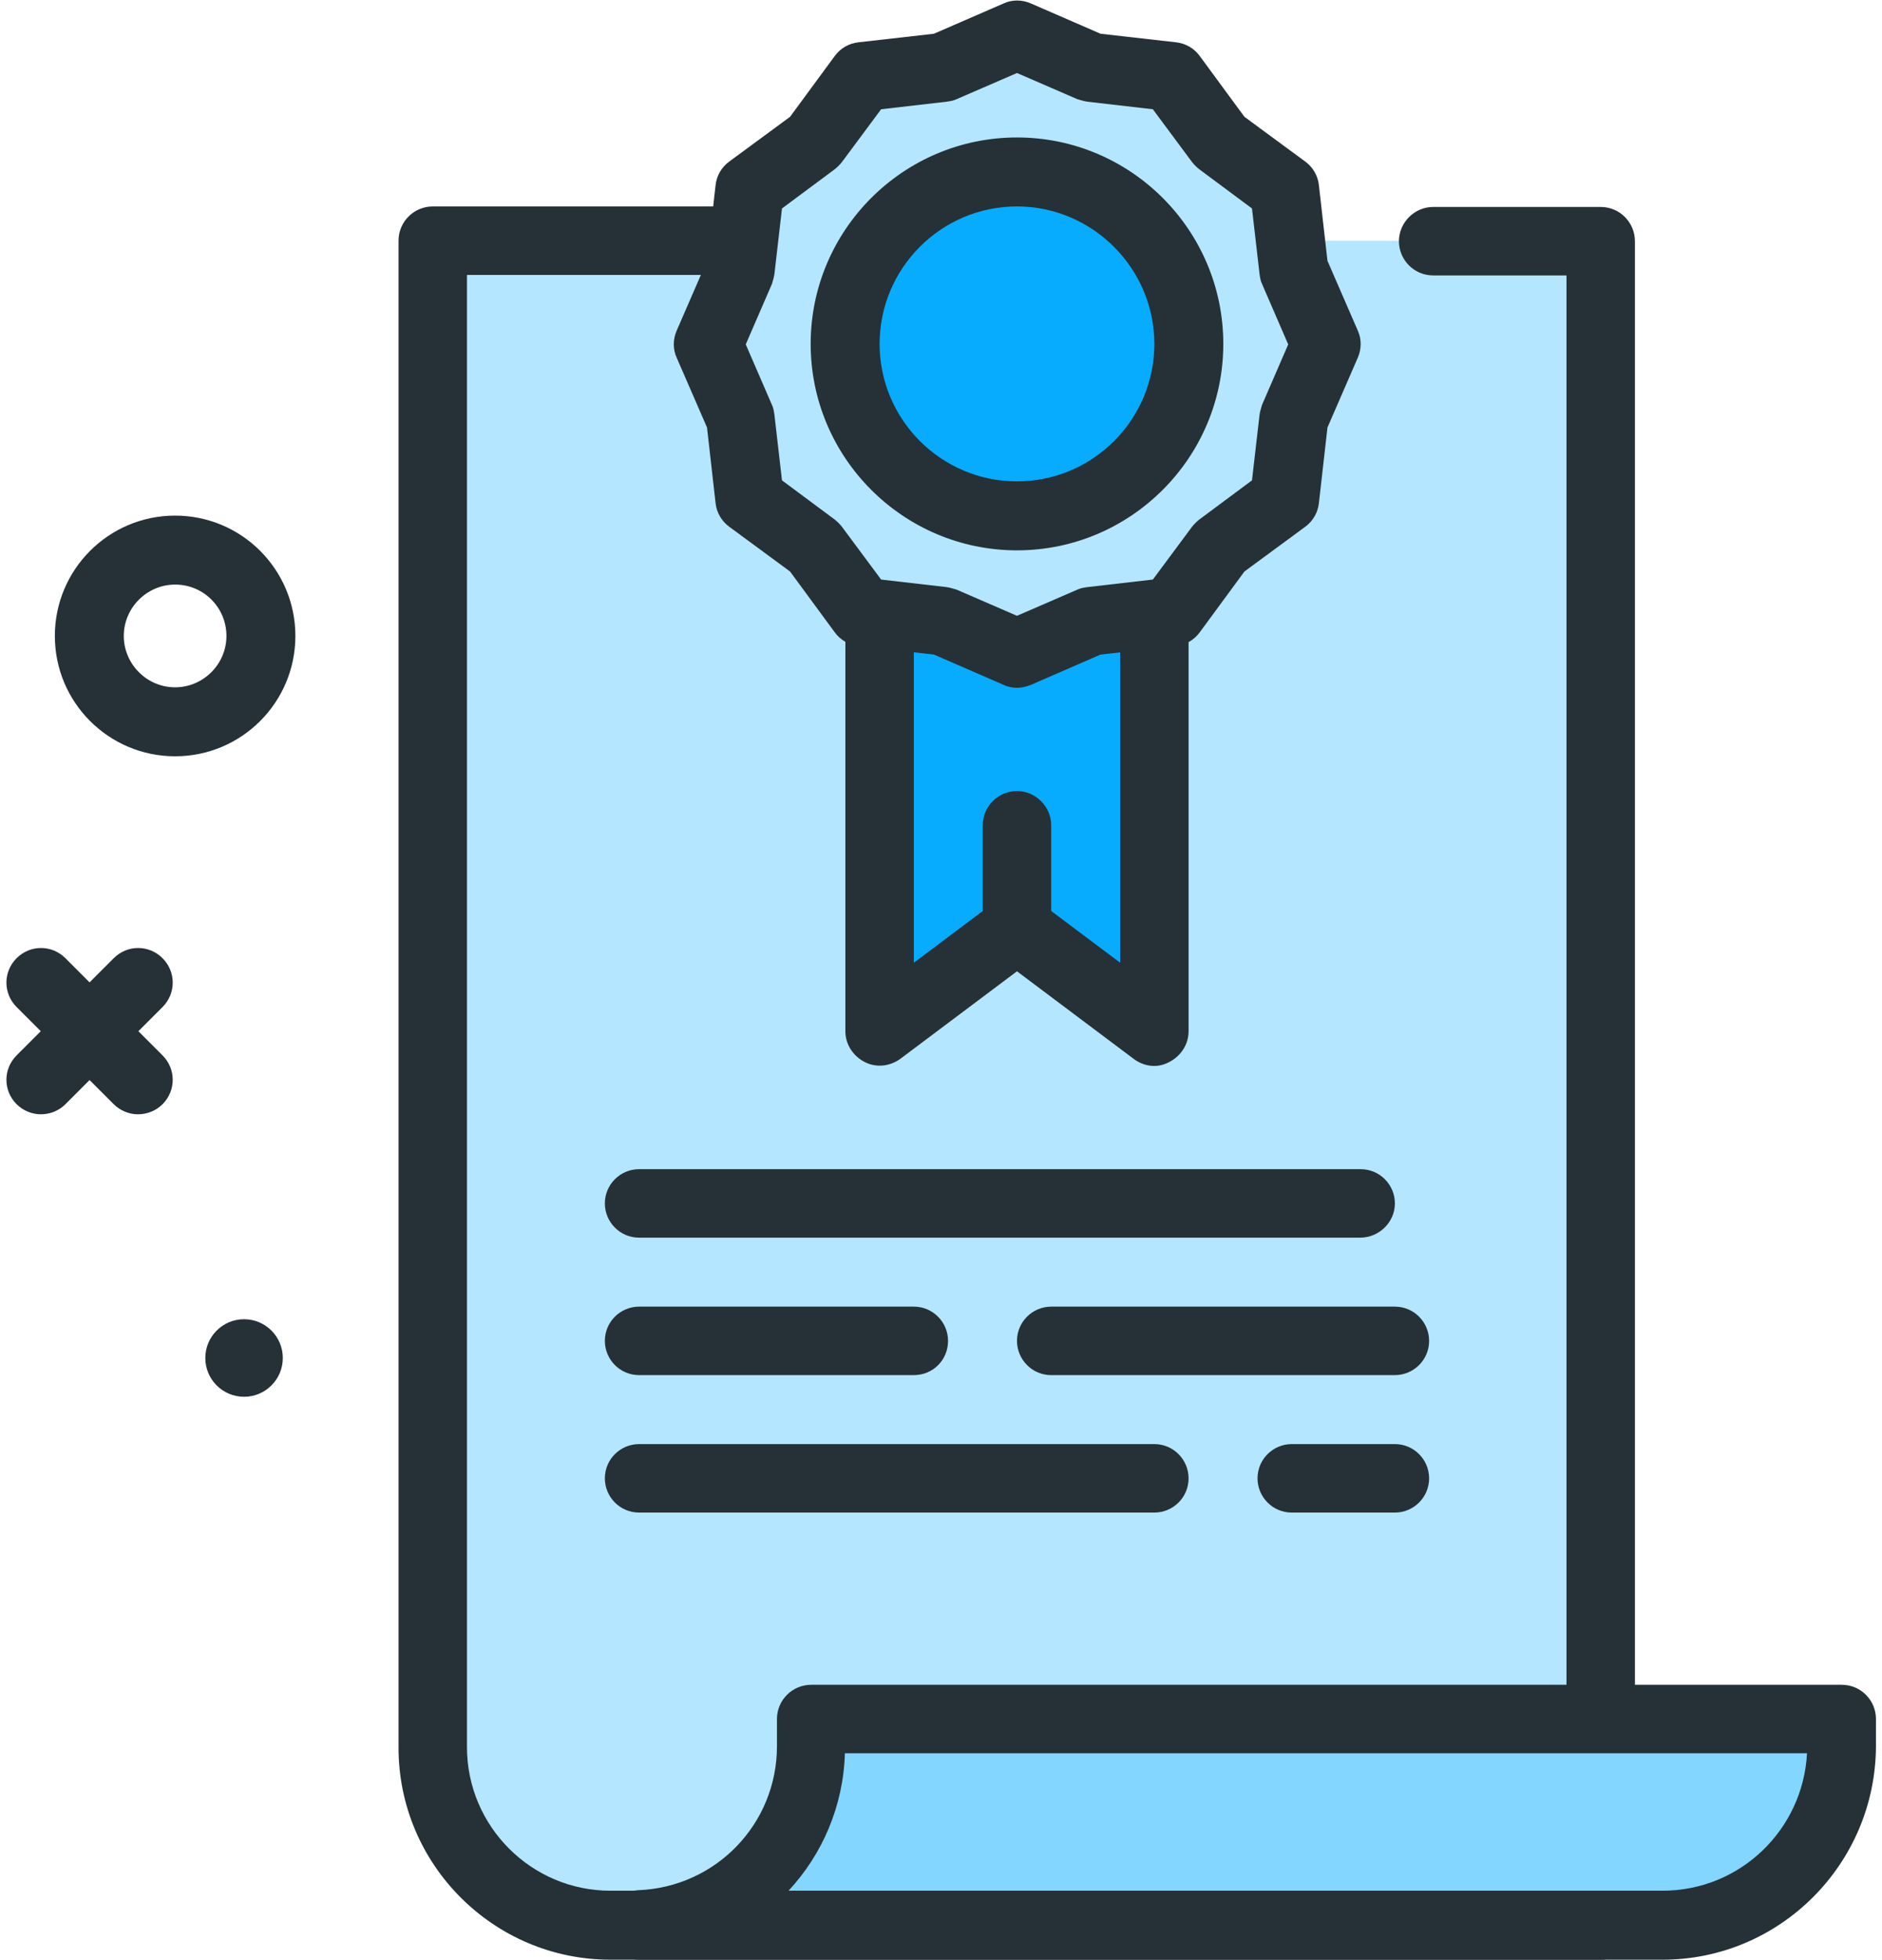 <svg xmlns="http://www.w3.org/2000/svg" xmlns:xlink="http://www.w3.org/1999/xlink" x="0px" y="0px" viewBox="0 0 374 389.2" style="enable-background:new 0 0 374 389.2;" xml:space="preserve"><style type="text/css">	.st0{fill:#253137;}	.st1{fill:#B5E6FF;}	.st2{fill:#07ACFF;}	.st3{fill:#83D6FF;}</style><path class="st0" d="M34.8,150.2c-13.2,0-23.9-10.7-23.9-23.9s10.7-23.9,23.9-23.9s23.9,10.7,23.9,23.9S48,150.2,34.8,150.2z   M34.8,116.1c-5.6,0-10.2,4.6-10.2,10.2s4.6,10.2,10.2,10.2S45,131.9,45,126.3S40.5,116.1,34.8,116.1z"></path><circle class="st0" cx="48.5" cy="269.7" r="7.7"></circle><path class="st0" d="M27.4,221.3c-1.7,0-3.5-0.7-4.8-2L3.3,200c-2.7-2.7-2.7-7,0-9.7s7-2.7,9.7,0l19.3,19.3c2.7,2.7,2.7,7,0,9.7  C30.9,220.7,29.1,221.3,27.4,221.3z"></path><path class="st0" d="M8.1,221.3c-1.7,0-3.5-0.7-4.8-2c-2.7-2.7-2.7-7,0-9.7l19.3-19.3c2.7-2.7,7-2.7,9.7,0s2.7,7,0,9.7L13,219.3  C11.6,220.7,9.8,221.3,8.1,221.3z"></path><path class="st1" d="M284.8,47.8h33.3v334.5H121.3c-19.5,0-35.3-15.8-35.3-35.3V47.8h161.5"></path><path class="st0" d="M318.1,389.2H121.3c-23.2,0-42.1-18.9-42.1-42.1V47.8c0-3.8,3.1-6.8,6.8-6.8h161.5c3.8,0,6.8,3.1,6.8,6.8  s-3.1,6.8-6.8,6.8H92.8V347c0,15.7,12.8,28.5,28.5,28.5h190V54.7h-26.5c-3.8,0-6.8-3.1-6.8-6.8s3.1-6.8,6.8-6.8h33.3  c3.8,0,6.8,3.1,6.8,6.8v334.5C324.9,386.1,321.9,389.2,318.1,389.2z"></path><path class="st2" d="M229.4,204.8l-27.3-20.5l-27.3,20.5V95.6h54.6V204.8z"></path><path class="st0" d="M229.4,211.7c-1.5,0-2.9-0.5-4.1-1.4l-23.2-17.4l-23.2,17.4c-2.1,1.5-4.8,1.8-7.1,0.6c-2.3-1.2-3.8-3.5-3.8-6.1  V95.6c0-3.8,3.1-6.8,6.8-6.8h54.6c3.8,0,6.8,3.1,6.8,6.8v109.2c0,2.6-1.5,4.9-3.8,6.1C231.5,211.4,230.4,211.7,229.4,211.7z   M202.1,177.5c1.4,0,2.9,0.5,4.1,1.4l16.4,12.3v-88.7h-41v88.7l16.4-12.3C199.2,178,200.6,177.5,202.1,177.5z"></path><path class="st3" d="M161.1,341.4v5.4c0,19.1-15.2,34.6-34.1,35.4v0.1h203.4c19.6,0,35.5-15.9,35.5-35.5v-5.4H161.1z"></path><path class="st0" d="M330.4,389.2H127c-3.8,0-6.8-3.1-6.8-6.8c0-3.7,2.9-6.8,6.6-7c15.5-0.6,27.6-13.2,27.6-28.6v-5.4  c0-3.8,3.1-6.8,6.8-6.8H366c3.8,0,6.8,3.1,6.8,6.8v5.4C372.7,370.2,353.7,389.2,330.4,389.2z M127,382.2L127,382.2L127,382.2z   M156.7,375.5h173.7c15.4,0,27.9-12.1,28.7-27.3H167.9C167.6,358.7,163.4,368.3,156.7,375.5z"></path><path class="st0" d="M270.3,245.8H127c-3.8,0-6.8-3.1-6.8-6.8c0-3.8,3.1-6.8,6.8-6.8h143.4c3.8,0,6.8,3.1,6.8,6.8  C277.2,242.7,274.1,245.8,270.3,245.8z"></path><path class="st0" d="M181.6,273.1H127c-3.8,0-6.8-3.1-6.8-6.8c0-3.8,3.1-6.8,6.8-6.8h54.6c3.8,0,6.8,3.1,6.8,6.8  C188.4,270.1,185.4,273.1,181.6,273.1z"></path><path class="st0" d="M277.2,273.1h-68.3c-3.8,0-6.8-3.1-6.8-6.8c0-3.8,3.1-6.8,6.8-6.8h68.3c3.8,0,6.8,3.1,6.8,6.8  C284,270.1,280.9,273.1,277.2,273.1z"></path><path class="st0" d="M229.4,300.4H127c-3.8,0-6.8-3.1-6.8-6.8c0-3.8,3.1-6.8,6.8-6.8h102.4c3.8,0,6.8,3.1,6.8,6.8  C236.2,297.4,233.1,300.4,229.4,300.4z"></path><path class="st0" d="M277.2,300.4h-20.5c-3.8,0-6.8-3.1-6.8-6.8c0-3.8,3.1-6.8,6.8-6.8h20.5c3.8,0,6.8,3.1,6.8,6.8  C284,297.4,280.9,300.4,277.2,300.4z"></path><path class="st1" d="M202.1,6.9l14.7,6.4l16,1.8l9.6,12.9l12.9,9.6l1.8,16l6.4,14.7L257.1,83l-1.8,16l-12.9,9.6l-9.6,12.9l-16,1.8  l-14.7,6.4l-14.7-6.4l-16-1.8l-9.6-12.9L148.9,99l-1.8-16l-6.4-14.7l6.3-14.7l1.8-16l12.9-9.6l9.6-12.9l16-1.8L202.1,6.9z"></path><path class="st0" d="M202.1,136.6c-0.9,0-1.9-0.2-2.7-0.6l-13.8-6l-15-1.7c-1.9-0.2-3.6-1.2-4.7-2.7l-8.9-12.1l-12.1-8.9  c-1.5-1.1-2.5-2.8-2.7-4.7l-1.7-15l-6-13.8c-0.8-1.7-0.8-3.7,0-5.5l6-13.8l1.7-15c0.2-1.9,1.2-3.6,2.7-4.7l12.1-8.9l8.9-12.1  c1.1-1.5,2.8-2.5,4.7-2.7l15-1.7l13.8-6c1.7-0.8,3.7-0.8,5.5,0l13.8,6l15,1.7c1.9,0.2,3.6,1.2,4.7,2.7l8.9,12.1l12.1,8.9  c1.5,1.1,2.5,2.8,2.7,4.7l1.7,15l6,13.8c0.8,1.7,0.8,3.7,0,5.5l-6,13.8l-1.7,15c-0.2,1.9-1.2,3.6-2.7,4.7l-12.1,8.9l-8.9,12.1  c-1.1,1.5-2.8,2.5-4.7,2.7l-15,1.7l-13.8,6C203.9,136.4,203,136.6,202.1,136.6z M175.1,115.1l13,1.5c0.7,0.1,1.3,0.3,2,0.5l12,5.2  l12-5.2c0.6-0.3,1.3-0.4,2-0.5l13-1.5l7.8-10.5c0.4-0.5,0.9-1,1.4-1.4l10.5-7.8l1.5-13c0.1-0.7,0.3-1.3,0.5-2l5.2-12l-5.2-12  c-0.3-0.6-0.4-1.3-0.5-2l-1.5-13l-10.5-7.8c-0.5-0.4-1-0.9-1.4-1.4l-7.8-10.5l-13-1.5c-0.7-0.1-1.3-0.3-2-0.5l-12-5.2l-12,5.2  c-0.6,0.3-1.3,0.4-2,0.5l-13,1.5l-7.8,10.5c-0.4,0.5-0.9,1-1.4,1.4l-10.5,7.8l-1.5,13c-0.1,0.7-0.3,1.3-0.5,2l-5.2,12l5.2,12  c0.3,0.6,0.4,1.3,0.5,2l1.5,13l10.5,7.8c0.5,0.4,1,0.9,1.4,1.4L175.1,115.1z M187.3,13.3L187.3,13.3L187.3,13.3z"></path><circle class="st2" cx="202.1" cy="68.3" r="34.1"></circle><path class="st0" d="M202.1,109.3c-22.6,0-41-18.4-41-41s18.4-41,41-41s41,18.4,41,41S224.7,109.3,202.1,109.3z M202.1,41  c-15.1,0-27.3,12.3-27.3,27.3s12.2,27.3,27.3,27.3s27.3-12.3,27.3-27.3S217.1,41,202.1,41z"></path><path class="st0" d="M202.1,191.2c-3.8,0-6.8-3.1-6.8-6.8v-20.5c0-3.8,3.1-6.8,6.8-6.8s6.8,3.1,6.8,6.8v20.5  C208.9,188.1,205.8,191.2,202.1,191.2z"></path></svg>